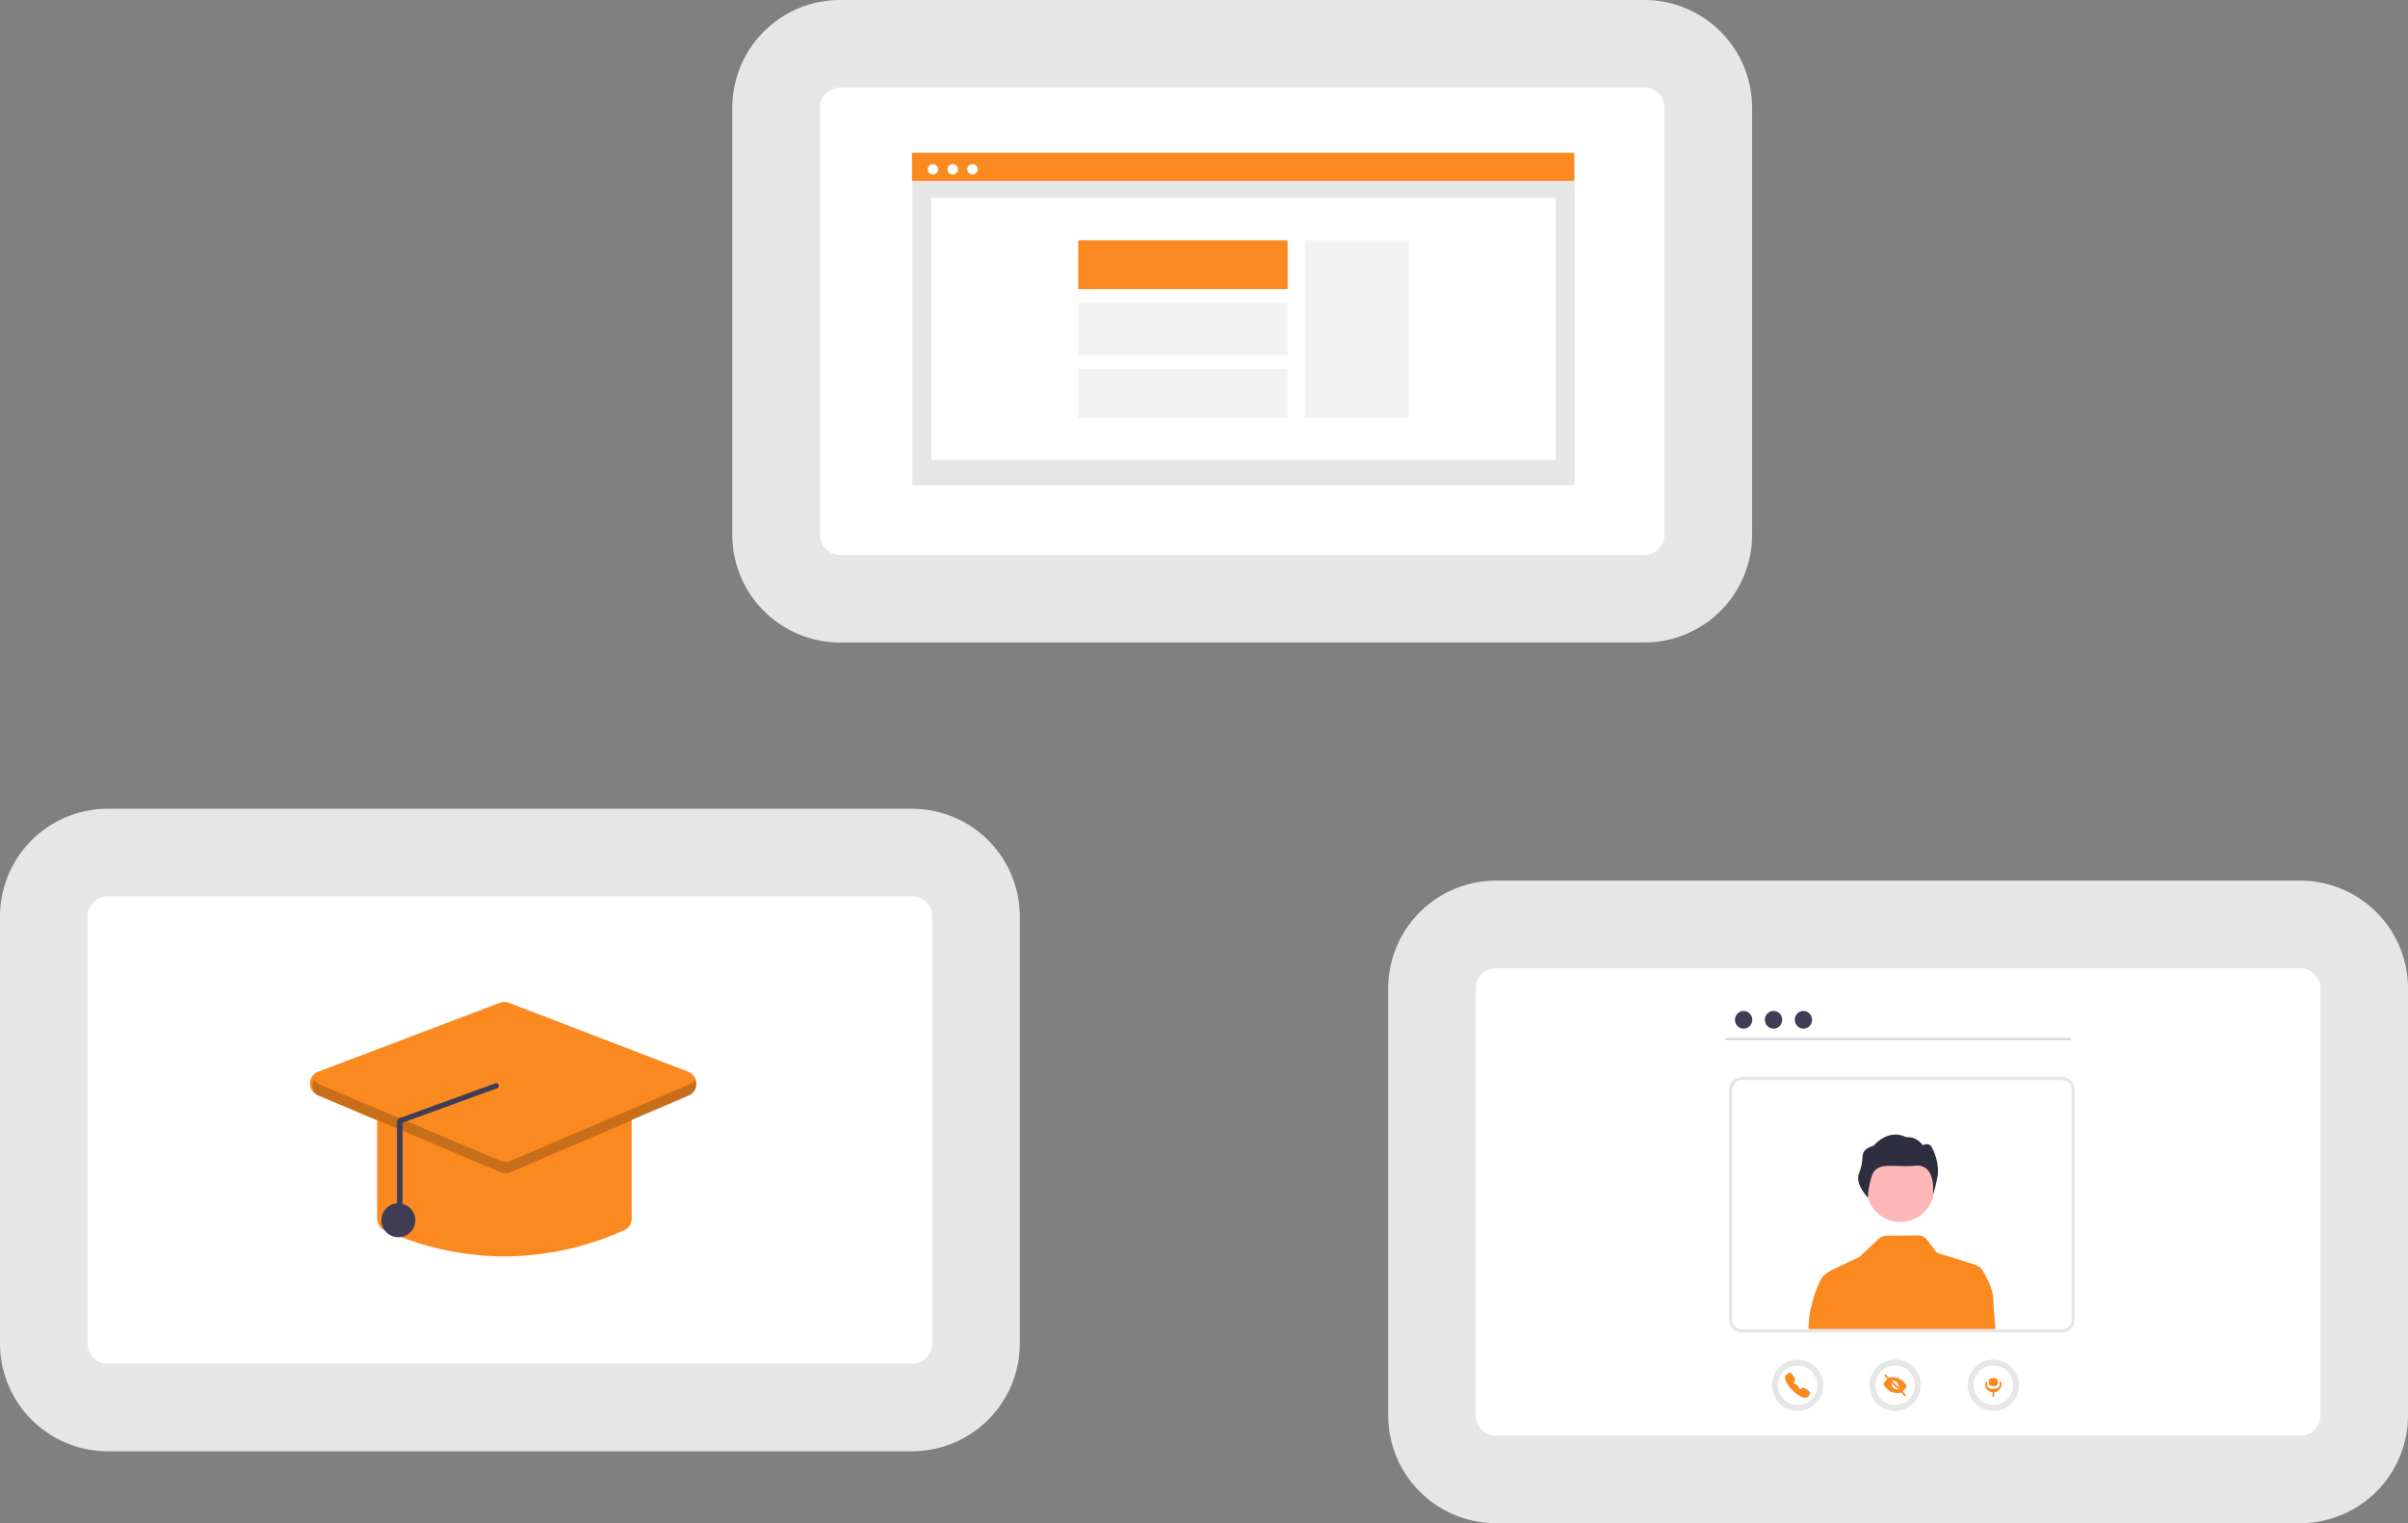 <svg width="536" height="339" fill="none" xmlns="http://www.w3.org/2000/svg"><rect width="100%" height="100%" fill="#808080" stroke="none"/><path d="M203.035 180H23.965A23.99 23.99 0 0 0 0 203.965v95.07A23.993 23.993 0 0 0 23.965 323h179.07A23.99 23.99 0 0 0 227 299.035v-95.07A23.99 23.99 0 0 0 203.035 180z" fill="#E6E6E6"/><path d="M23.964 199.5a4.468 4.468 0 0 0-4.464 4.464v95.072a4.469 4.469 0 0 0 4.464 4.464h179.072a4.468 4.468 0 0 0 4.464-4.464v-95.072a4.468 4.468 0 0 0-4.464-4.464H23.964z" fill="#fff"/><path d="M112.275 279.64a65.742 65.742 0 0 1-26.66-5.839 2.812 2.812 0 0 1-1.67-2.584V248.29a2.836 2.836 0 0 1 2.833-2.833h50.994a2.837 2.837 0 0 1 2.833 2.833v22.927a2.81 2.81 0 0 1-.451 1.54 2.807 2.807 0 0 1-1.218 1.044 65.743 65.743 0 0 1-26.661 5.839z" fill="#FA8920"/><path d="M112.27 261.066a2.815 2.815 0 0 1-1.101-.221l-40.437-17.06A2.836 2.836 0 0 1 69 241.123a2.834 2.834 0 0 1 1.827-2.597l40.438-15.341a2.825 2.825 0 0 1 2.022.004l39.896 15.341a2.834 2.834 0 0 1 .097 5.249l-39.897 17.061c-.352.15-.731.227-1.114.226z" fill="#FA8920"/><path d="M88.668 275.361a3.777 3.777 0 1 0 0-7.554 3.777 3.777 0 0 0 0 7.554z" fill="#3F3D56"/><path opacity=".2" d="m153.422 241.358-39.897 17.06a2.523 2.523 0 0 1-1.969.005l-40.437-17.06a2.476 2.476 0 0 1-1.204-1.059 2.516 2.516 0 0 0 1.204 3.577l40.437 17.06a2.526 2.526 0 0 0 1.969-.005l39.897-17.06a2.516 2.516 0 0 0 1.192-3.572c-.27.473-.689.844-1.192 1.054z" fill="#000"/><path d="M88.989 271.569a.63.63 0 0 0 .63-.629v-21.066l20.763-7.564a.634.634 0 0 0 .639-.621.63.63 0 0 0-.62-.638l-20.764 7.564a1.236 1.236 0 0 0-.902.362 1.25 1.25 0 0 0-.376.897v21.066a.629.629 0 0 0 .63.629z" fill="#3F3D56"/><path d="M512.035 196h-179.07A23.99 23.99 0 0 0 309 219.965v95.07A23.99 23.99 0 0 0 332.965 339h179.07A23.99 23.99 0 0 0 536 315.035v-95.07A23.99 23.99 0 0 0 512.035 196z" fill="#E6E6E6"/><path d="M332.964 215.5a4.468 4.468 0 0 0-4.464 4.464v95.072a4.468 4.468 0 0 0 4.464 4.464h179.072a4.468 4.468 0 0 0 4.464-4.464v-95.072a4.468 4.468 0 0 0-4.464-4.464H332.964z" fill="#fff"/><path d="M458.892 296.58h-71.08a2.956 2.956 0 0 1-2.953-2.952v-50.996a2.96 2.96 0 0 1 2.953-2.953h71.08a2.959 2.959 0 0 1 2.952 2.953v50.996a2.956 2.956 0 0 1-2.952 2.952zm-71.08-55.347a1.404 1.404 0 0 0-1.399 1.399v50.996a1.403 1.403 0 0 0 1.399 1.398h71.08a1.397 1.397 0 0 0 1.398-1.398v-50.996a1.402 1.402 0 0 0-1.398-1.399h-71.08zM421.844 314.031a5.72 5.72 0 1 0-.001-11.44 5.72 5.72 0 0 0 .001 11.44z" fill="#E6E6E6"/><path d="M421.838 312.696a4.384 4.384 0 1 0 0-8.769 4.384 4.384 0 0 0 0 8.769z" fill="#fff"/><path d="M424.035 310.706a.2.2 0 0 1-.141-.058l-4.394-4.394a.202.202 0 0 1-.055-.14.202.202 0 0 1 .059-.139.203.203 0 0 1 .138-.058.196.196 0 0 1 .14.055l4.394 4.393a.203.203 0 0 1 .055.103.206.206 0 0 1-.085.205.2.2 0 0 1-.111.033z" fill="#FA8920"/><path d="M424.321 308.734a.406.406 0 0 0-.001-.434 4.244 4.244 0 0 0-1.239-1.254 3.14 3.14 0 0 0-1.697-.525c-.305 0-.608.05-.897.147a.046.046 0 0 0-.021.013.051.051 0 0 0-.012.023.07.07 0 0 0 .001.025.046.046 0 0 0 .013.021l.589.59a.053.053 0 0 0 .023.013.053.053 0 0 0 .025 0 1.198 1.198 0 0 1 1.448.881l.001.006c.102.477.335.917.672 1.269l.188.188a.053.053 0 0 0 .033.015.055.055 0 0 0 .035-.012c.326-.278.609-.604.839-.966zM422.277 309.237a1.208 1.208 0 0 1-.847-.351 1.182 1.182 0 0 1-.351-.847v-.003a.805.805 0 0 0-.221-.569l-.593-.593a.047.047 0 0 0-.033-.014.05.05 0 0 0-.035.012c-.32.278-.604.595-.844.945a.4.4 0 0 0-.008.443c.315.501.733.93 1.226 1.256a3.089 3.089 0 0 0 1.702.52c.308-.001.614-.049.907-.144a.049.049 0 0 0 .021-.014.048.048 0 0 0 .011-.047.048.048 0 0 0-.012-.022l-.593-.592a.05.05 0 0 0-.048-.013 1.215 1.215 0 0 1-.282.033z" fill="#FA8920"/><path d="M400.141 314.031a5.72 5.72 0 1 0-.001-11.44 5.72 5.72 0 0 0 .001 11.44z" fill="#E6E6E6"/><path d="M400.142 312.696a4.384 4.384 0 1 0 .001-8.769 4.384 4.384 0 0 0-.001 8.769z" fill="#fff"/><path d="M401.823 311.107c-.243 0-.585-.088-1.098-.374a7.116 7.116 0 0 1-1.725-1.29 6.57 6.57 0 0 1-1.296-1.725c-.459-.836-.381-1.275-.293-1.462a1.17 1.17 0 0 1 .457-.491c.113-.074.233-.137.358-.189l.034-.016a.332.332 0 0 1 .274-.024c.1.047.188.115.26.199.26.292.479.617.651.967a.958.958 0 0 1 .128.395.623.623 0 0 1-.159.373l-.048.064c-.095.125-.116.161-.102.225.027.13.449.242.79.583.341.34.501.807.631.835.068.014.104-.007.233-.106l.057-.043a.634.634 0 0 1 .378-.169h.001a.9.9 0 0 1 .398.139c.346.176.669.393.962.647.084.072.153.16.201.259a.35.35 0 0 1 .017.14.35.35 0 0 1-.042.135l-.015.034a2.265 2.265 0 0 1-.191.357 1.173 1.173 0 0 1-.492.457.837.837 0 0 1-.369.08z" fill="#FA8920"/><path d="M443.711 314.031a5.719 5.719 0 1 0 0-11.438 5.719 5.719 0 0 0 0 11.438z" fill="#E6E6E6"/><path d="M443.705 312.696a4.384 4.384 0 1 0 0-8.769 4.384 4.384 0 0 0 0 8.769z" fill="#fff"/><path d="M445.301 307.493a.202.202 0 0 0-.141.058.204.204 0 0 0-.058.142v.399c0 .772-.626.999-1.398.999-.772 0-1.398-.227-1.398-.999v-.399a.2.2 0 0 0-.341-.142.2.2 0 0 0-.059.142v.399a1.798 1.798 0 0 0 1.598 1.785v.811a.2.2 0 1 0 .399 0v-.811a1.796 1.796 0 0 0 1.598-1.785v-.399a.204.204 0 0 0-.058-.142.204.204 0 0 0-.142-.058z" fill="#FA8920"/><path d="M443.709 308.525a1.489 1.489 0 0 1-.705-.161.462.462 0 0 1-.293-.381v-.743c-.002-.295.441-.535.991-.536h.007c.546-.003.993.232.999.524v.755c.003.298-.444.54-.999.542z" fill="#FA8920"/><path d="M458.888 295.881h-71.08a2.253 2.253 0 0 1-2.253-2.253v-50.996a2.255 2.255 0 0 1 2.253-2.253h71.08a2.257 2.257 0 0 1 2.253 2.253v50.996a2.257 2.257 0 0 1-2.253 2.253z" fill="#fff"/><path d="M423 271.983a7.524 7.524 0 1 0-.001-15.049 7.524 7.524 0 0 0 .001 15.049z" fill="#FFB8B8"/><path d="M414.609 257.221c.057-.864.629-1.748 2.444-2.21 0 0 3.115-3.984 7.349-1.895 0 0 2.052-.353 3.574 1.776 0 0 1.509-.889 2.146.688 0 0 1.769 3.217 1.118 6.499-.652 3.282-.985 3.691-.985 3.691s.83-6.788-3.953-6.317c-4.783.471-8.634-1.211-9.717 2.471-.9 3.058-.786 4.647-.786 4.647s-3.008-3.051-1.985-5.453c.523-1.229.708-2.565.795-3.897z" fill="#2F2E41"/><path d="M402.547 295.803h41.615c-.278-3.174-.459-5.536-.459-6.335 0-3.522-2.883-7.367-2.883-7.367l-1.031-.57-8.616-2.688-2.23-2.896a2.479 2.479 0 0 0-1.986-.97l-7.043.053a2.49 2.49 0 0 0-1.671.662l-4.361 4.046-6.397 3.055-.011-.011-.067.05-.949.683-.611.442s-1.602 1.922-2.882 7.686c-.193.867-.328 2.319-.418 4.16z" fill="#FA8920"/><path d="M460.889 231.444h-76.778c-.029-.001-.058-.02-.079-.053a.253.253 0 0 1-.032-.126c0-.046.012-.091.032-.125.021-.033.05-.053.079-.054h76.778c.029.001.058.021.078.054a.243.243 0 0 1 .033.125.244.244 0 0 1-.033.126c-.02.033-.049.052-.078.053z" fill="#CACACA"/><path d="M388.114 228.938c1.063 0 1.926-.881 1.926-1.969 0-1.087-.863-1.969-1.926-1.969-1.064 0-1.926.882-1.926 1.969 0 1.088.862 1.969 1.926 1.969zM394.77 228.938c1.064 0 1.926-.881 1.926-1.969 0-1.087-.862-1.969-1.926-1.969s-1.926.882-1.926 1.969c0 1.088.862 1.969 1.926 1.969zM401.426 228.938c1.064 0 1.926-.881 1.926-1.969 0-1.087-.862-1.969-1.926-1.969s-1.926.882-1.926 1.969c0 1.088.862 1.969 1.926 1.969z" fill="#3F3D56"/><path d="M366.035 0h-179.07A23.993 23.993 0 0 0 163 23.965v95.07A23.99 23.99 0 0 0 186.965 143h179.07A23.99 23.99 0 0 0 390 119.035v-95.07A23.99 23.99 0 0 0 366.035 0z" fill="#E6E6E6"/><path d="M186.964 19.5a4.469 4.469 0 0 0-4.464 4.464v95.072a4.468 4.468 0 0 0 4.464 4.464h179.072a4.468 4.468 0 0 0 4.464-4.464V23.964a4.468 4.468 0 0 0-4.464-4.464H186.964z" fill="#fff"/><path d="M350.493 38.042H203.062V108h147.431V38.042z" fill="#E6E6E6"/><path d="M346.28 44.04H207.281v58.369H346.28V44.041z" fill="#fff"/><path d="M350.43 34H203v6.263h147.43V34z" fill="#FA8920"/><path d="M207.653 38.844a1.161 1.161 0 1 0 0-2.322 1.161 1.161 0 0 0 0 2.322zM212.059 38.844a1.161 1.161 0 1 0 0-2.322 1.161 1.161 0 0 0 0 2.322zM216.466 38.844a1.16 1.16 0 1 0 0-2.32 1.16 1.16 0 0 0 0 2.32z" fill="#fff"/><path d="M313.555 53.486h-23.11v39.479h23.11v-39.48z" fill="#F2F2F2"/><path d="M286.613 53.485H240v10.867h46.613V53.485z" fill="#FA8920"/><path d="M286.613 67.378H240v11.693h46.613V67.378zM286.613 82.097H240v10.867h46.613V82.097z" fill="#F2F2F2"/></svg>